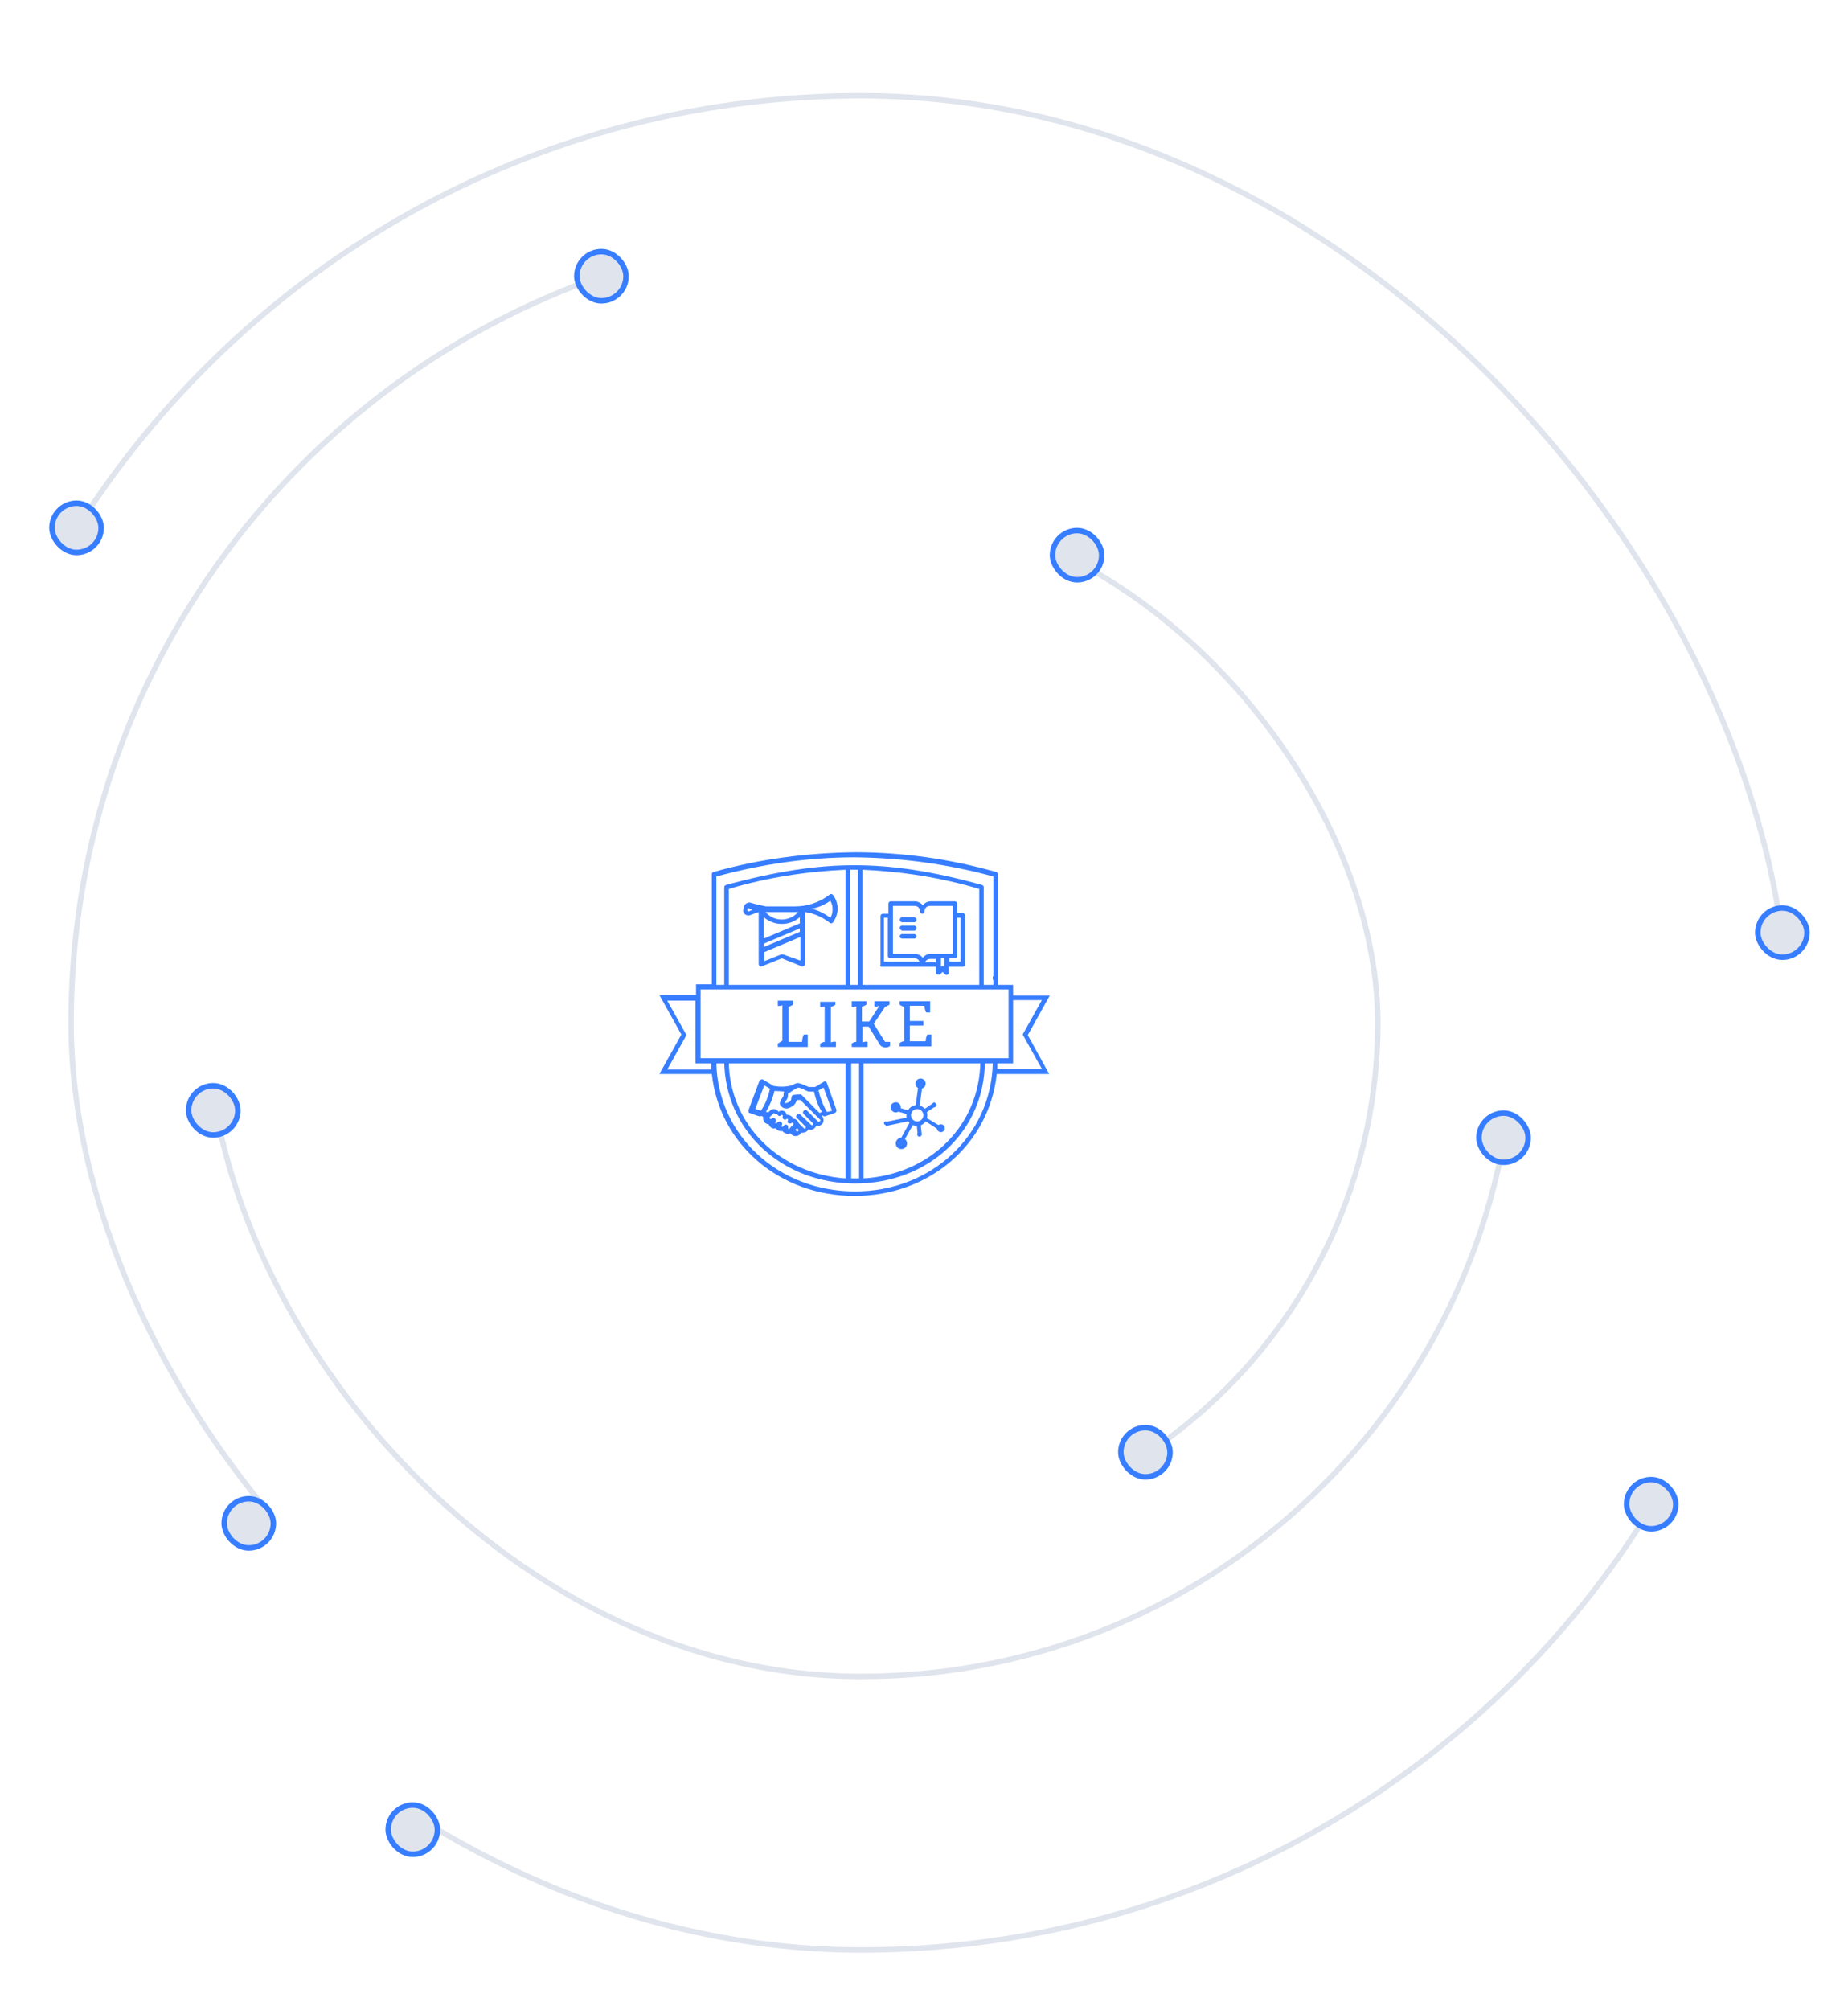<?xml version="1.0" encoding="UTF-8"?> <svg xmlns="http://www.w3.org/2000/svg" width="676" height="735" viewBox="0 0 676 735" fill="none"> <g filter="url(#filter0_d)"> <rect x="198" y="259" width="230" height="230" rx="115" fill="white"></rect> </g> <mask id="mask0" mask-type="alpha" maskUnits="userSpaceOnUse" x="361" y="186" width="159" height="361"> <path fill-rule="evenodd" clip-rule="evenodd" d="M411 186L361 244L392 514L442 547L520 435L510 261L411 186Z" fill="white"></path> </mask> <g mask="url(#mask0)"> <rect x="126" y="185" width="378" height="378" rx="189" stroke="#DFE4ED" stroke-width="2"></rect> </g> <mask id="mask1" mask-type="alpha" maskUnits="userSpaceOnUse" x="59" y="403" width="507" height="223"> <path fill-rule="evenodd" clip-rule="evenodd" d="M541 414L566 422L520 536L387 626L213 617L97 532L59 403L117 409L247 568L433 553L541 414Z" fill="white"></path> </mask> <g mask="url(#mask1)"> <rect x="76" y="135" width="478" height="478" rx="239" stroke="#DFE4ED" stroke-width="2"></rect> </g> <mask id="mask2" mask-type="alpha" maskUnits="userSpaceOnUse" x="0" y="83" width="235" height="483"> <path fill-rule="evenodd" clip-rule="evenodd" d="M113 549L75 566L0 423L31 234L107 150L215 83L235 143L62 286L47 457L113 549Z" fill="white"></path> </mask> <g mask="url(#mask2)"> <rect x="26" y="85" width="578" height="578" rx="289" stroke="#DFE4ED" stroke-width="2"></rect> </g> <mask id="mask3" mask-type="alpha" maskUnits="userSpaceOnUse" x="10" y="0" width="666" height="356"> <path fill-rule="evenodd" clip-rule="evenodd" d="M85 102L10 187L47.5 207L186 85L369 76L585 238L625 356L676 331L611 89L306 0L85 102Z" fill="white"></path> </mask> <g mask="url(#mask3)"> <rect x="-24" y="35" width="678" height="678" rx="339" stroke="#DFE4ED" stroke-width="2"></rect> </g> <mask id="mask4" mask-type="alpha" maskUnits="userSpaceOnUse" x="140" y="538" width="487" height="197"> <path fill-rule="evenodd" clip-rule="evenodd" d="M171 650L140 700L299 735L560 671L627 573L585 538L399 676L171 650Z" fill="white"></path> </mask> <g mask="url(#mask4)"> <rect x="-24" y="35" width="678" height="678" rx="339" stroke="#DFE4ED" stroke-width="2"></rect> </g> <rect x="410" y="522" width="18" height="18" rx="9" fill="#DFE4ED" stroke="#377DFF" stroke-width="2"></rect> <rect x="595" y="541" width="18" height="18" rx="9" fill="#DFE4ED" stroke="#377DFF" stroke-width="2"></rect> <rect x="142" y="660" width="18" height="18" rx="9" fill="#DFE4ED" stroke="#377DFF" stroke-width="2"></rect> <rect x="385" y="194" width="18" height="18" rx="9" fill="#DFE4ED" stroke="#377DFF" stroke-width="2"></rect> <rect x="541" y="407" width="18" height="18" rx="9" fill="#DFE4ED" stroke="#377DFF" stroke-width="2"></rect> <rect x="69" y="397" width="18" height="18" rx="9" fill="#DFE4ED" stroke="#377DFF" stroke-width="2"></rect> <rect x="82" y="548" width="18" height="18" rx="9" fill="#DFE4ED" stroke="#377DFF" stroke-width="2"></rect> <rect x="211" y="92" width="18" height="18" rx="9" fill="#DFE4ED" stroke="#377DFF" stroke-width="2"></rect> <rect x="19" y="184" width="18" height="18" rx="9" fill="#DFE4ED" stroke="#377DFF" stroke-width="2"></rect> <rect x="643" y="332" width="18" height="18" rx="9" fill="#DFE4ED" stroke="#377DFF" stroke-width="2"></rect> <path d="M329.933 337.202H334.473C334.886 337.202 335.299 336.583 335.299 336.171C335.299 335.758 334.886 335.552 334.473 335.345H329.933C329.521 335.345 329.108 335.964 329.108 336.377C329.314 336.79 329.521 337.202 329.933 337.202Z" fill="#377DFF"></path> <path d="M329.933 340.298H334.473C334.886 340.298 335.299 339.885 335.299 339.472C335.299 339.06 334.886 338.44 334.473 338.44H329.933C329.521 338.44 329.108 338.853 329.108 339.266C329.108 339.679 329.521 340.091 329.933 340.298Z" fill="#377DFF"></path> <path d="M329.933 343.187H334.473C334.886 343.187 335.299 342.774 335.299 342.361C335.299 341.948 334.886 341.536 334.473 341.536H329.933C329.521 341.536 329.108 341.948 329.108 342.361C329.108 342.774 329.521 343.187 329.933 343.187Z" fill="#377DFF"></path> <path d="M322.505 353.504H342.316V355.568C342.316 355.98 342.522 356.187 342.935 356.393H343.347C343.554 356.393 343.76 356.393 343.967 356.187L344.792 355.361L345.617 356.187C346.03 356.599 346.443 356.599 346.856 356.187C347.062 355.98 347.062 355.774 347.062 355.568V353.504H352.221C352.634 353.504 353.046 353.091 353.046 352.679V334.725C353.046 334.313 352.634 333.9 352.221 333.9H350.157V330.392C350.157 329.979 349.745 329.566 349.332 329.566H340.458C339.22 329.566 338.189 330.185 337.569 331.011C336.95 330.185 335.712 329.566 334.68 329.566H325.807C325.394 329.566 324.982 329.979 324.982 330.392V334.106H322.918C322.505 334.106 322.093 334.519 322.093 334.932V352.885C321.68 353.091 322.093 353.504 322.505 353.504ZM338.395 351.853C338.808 351.028 339.427 350.615 340.252 350.615H342.316V351.853H338.395ZM345.411 353.504C345.205 353.298 344.998 353.298 344.792 353.298C344.586 353.298 344.379 353.298 344.173 353.504V350.409H345.411V353.504ZM351.395 335.551V351.647H347.268V350.409H349.332C349.745 350.409 350.157 349.996 350.157 349.583V335.551H351.395ZM326.426 331.217H334.474C335.712 331.217 336.538 332.043 336.538 333.281C336.538 333.694 336.95 334.106 337.363 334.106C337.776 334.106 338.189 333.694 338.189 333.281C338.189 332.043 339.014 331.217 340.252 331.217H348.506V348.758H340.458C339.22 348.758 338.189 349.377 337.569 350.202C336.95 349.377 335.712 348.758 334.68 348.758H326.632V331.217H326.426ZM323.537 335.551H324.775V349.583C324.775 349.996 325.188 350.409 325.601 350.409H334.474C335.3 350.409 336.125 350.821 336.331 351.647H323.331V335.551H323.537Z" fill="#377DFF"></path> <path d="M302.488 396.015C302.282 395.395 301.869 395.189 301.25 395.602L298.154 397.459C297.123 397.459 296.091 397.459 295.885 397.459L294.853 397.046C294.027 396.634 292.996 396.221 291.964 396.015C291.138 396.015 290.519 396.427 289.694 396.84C287.424 397.459 285.154 397.459 282.884 397.046C282.678 396.84 279.17 394.776 279.17 394.776C278.963 394.57 278.757 394.57 278.344 394.776C278.138 394.776 277.931 394.983 277.725 395.395L273.804 405.92C273.804 406.126 273.804 406.332 273.804 406.539C273.804 406.745 274.011 406.951 274.217 406.951C274.217 406.951 277.519 408.19 277.931 408.19C278.138 408.19 278.344 408.19 278.55 407.983L279.17 408.396C279.17 408.602 279.17 408.809 279.17 409.015C279.17 409.634 279.376 410.047 279.789 410.46C280.201 410.872 280.614 411.079 281.233 411.079C281.439 412.11 282.678 412.936 283.709 412.523C284.328 413.349 285.36 413.761 286.186 413.555C286.805 414.38 288.043 414.793 289.075 414.38L289.487 414.793C290.313 415.619 291.757 415.619 292.583 414.793C292.789 414.587 292.996 414.38 292.996 414.174C293.202 414.174 293.408 414.174 293.615 414.174C294.234 414.174 294.853 413.968 295.265 413.555C295.472 413.349 295.472 413.142 295.678 412.936C295.885 412.936 296.297 413.142 296.504 413.142C297.329 413.142 298.154 412.523 298.567 411.698H298.98C300.218 411.698 301.25 410.872 301.25 409.634C301.25 409.015 301.044 408.396 300.631 407.983L300.837 407.777C301.044 407.983 301.25 408.19 301.663 408.19C302.901 407.777 304.139 407.364 305.377 406.951C305.79 406.745 305.996 406.332 305.996 405.92L302.488 396.015ZM279.582 396.84L281.646 398.078C281.027 400.967 279.995 403.65 278.344 406.126L276.28 405.507L279.582 396.84ZM288.456 412.73C288.249 412.523 288.249 412.317 288.249 412.317C288.456 411.904 288.249 411.491 287.837 411.285C287.424 411.079 287.011 411.079 286.805 411.491L286.392 411.904C286.186 412.11 285.979 412.11 285.979 411.904C285.773 411.698 285.773 411.491 285.979 411.491C286.186 411.079 286.186 410.666 285.773 410.253C285.36 410.047 284.948 410.047 284.535 410.253L284.122 410.666C283.916 410.872 283.709 410.872 283.709 410.666C283.503 410.46 283.503 410.253 283.709 410.253C283.916 409.841 283.916 409.428 283.503 409.015C283.09 408.602 282.678 408.602 282.265 409.015C282.059 409.221 281.852 409.221 281.646 409.015C281.439 408.809 281.439 408.602 281.646 408.396L282.884 407.158C283.09 406.951 283.297 406.951 283.297 407.158C283.503 407.364 284.122 407.571 284.328 407.364C284.328 407.571 284.535 407.571 284.535 407.777C284.948 408.19 285.36 408.19 285.773 407.777C285.979 407.571 286.186 407.571 286.186 407.777L286.392 407.983C286.186 408.396 286.186 408.809 286.598 409.221C287.011 409.428 287.424 409.428 287.63 409.221C287.837 409.015 288.043 409.015 288.249 409.221C288.249 409.428 288.249 409.428 288.249 409.634C288.043 410.047 288.043 410.46 288.456 410.666C288.662 410.872 289.281 410.872 289.487 410.666C289.694 410.46 289.9 410.46 290.107 410.666C290.313 410.872 290.313 411.079 290.107 411.285L288.868 412.523C289.075 412.523 288.662 412.936 288.456 412.73ZM291.964 413.555C291.757 413.761 291.551 413.761 291.345 413.555L290.932 413.142L291.551 412.523L291.964 412.936C292.17 413.142 292.17 413.349 291.964 413.555ZM299.805 410.047C299.599 410.253 299.393 410.253 299.186 410.047L295.265 406.126C294.853 405.713 294.44 405.713 294.027 406.126C293.615 406.539 293.615 406.951 294.027 407.364L297.329 410.666C297.535 410.872 297.535 411.079 297.329 411.285C297.123 411.491 296.916 411.491 296.71 411.285L292.789 407.571C292.376 407.158 291.964 407.158 291.551 407.571C291.138 407.983 291.138 408.396 291.551 408.809L294.646 411.904C294.853 412.11 294.853 412.317 294.646 412.523C294.44 412.73 294.234 412.73 294.027 412.523L292.17 410.666C291.964 409.841 291.138 409.015 290.107 409.015C289.9 408.602 289.9 408.396 289.487 408.19C289.075 407.777 288.249 407.571 287.63 407.571C287.63 407.364 287.63 406.951 287.424 406.745C286.598 405.92 285.567 405.92 284.741 406.539C284.741 406.332 284.535 406.332 284.535 406.126C283.709 405.301 282.471 405.301 281.646 406.126L281.027 406.745L280.201 406.539C281.646 404.062 282.678 401.586 283.297 398.904C284.122 398.904 286.598 399.11 286.805 399.11C286.598 399.729 286.598 400.142 286.598 400.761C286.186 401.38 285.567 402.205 285.36 403.031C285.154 403.65 285.36 404.269 285.979 404.682C286.392 405.094 287.011 405.301 287.63 405.301C288.249 405.301 288.868 405.094 289.487 404.682C290.519 404.269 291.138 403.237 291.551 402.205H292.789L300.218 409.634C300.012 409.634 300.012 409.841 299.805 410.047ZM299.805 406.951L293.202 400.348C292.996 400.142 292.789 400.142 292.583 400.142C291.964 400.142 290.313 400.348 290.313 400.348C289.9 400.348 289.487 400.761 289.487 401.38C289.487 402.205 289.075 402.824 288.456 403.031C288.043 403.237 287.424 403.443 287.011 403.237C287.217 402.824 288.043 401.793 288.043 401.586C288.249 401.173 288.249 400.554 288.249 399.935C291.138 397.872 291.964 397.665 292.17 397.665C292.789 397.872 293.615 398.078 294.234 398.491C294.646 398.697 295.059 398.904 295.678 399.11C296.297 399.11 297.123 399.11 297.742 399.11C298.361 401.793 299.186 404.269 300.631 406.539L299.805 406.951ZM302.488 406.539C301.044 404.062 300.012 401.38 299.393 398.697L301.25 397.665L304.345 406.126C303.726 406.332 303.107 406.539 302.488 406.539Z" fill="#377DFF"></path> <path d="M273.805 334.726C274.424 334.726 276.075 333.9 277.52 333.488V352.473C277.52 352.679 277.726 353.092 277.932 353.298C278.139 353.504 278.551 353.504 278.758 353.298L285.98 350.409L293.203 353.298C293.409 353.504 293.822 353.504 294.028 353.298C294.235 353.092 294.441 352.885 294.441 352.473V333.488C297.743 333.9 300.838 335.345 303.521 337.409C303.727 337.615 303.933 337.615 304.14 337.615C304.346 337.615 304.553 337.409 304.759 337.202C305.791 335.758 306.41 333.9 306.41 332.25C306.41 330.392 305.791 328.742 304.759 327.297C304.553 327.091 304.346 326.884 304.14 326.884C303.933 326.884 303.727 326.884 303.521 327.091C299.806 329.98 295.266 331.424 290.727 331.424H280.202C278.139 331.011 276.281 330.599 274.218 329.98C272.98 329.98 271.948 331.011 271.948 332.25C271.948 332.25 271.948 332.25 271.948 332.456C271.535 333.694 272.567 334.726 273.805 334.726ZM279.377 345.044L292.584 339.472V340.71L279.377 346.282V345.044ZM292.584 337.615L279.377 343.187V335.345C283.091 338.647 288.869 338.647 292.584 335.345V337.615ZM286.393 348.965C286.187 348.965 285.98 348.965 285.774 348.965L279.583 351.441V348.139L292.79 342.567V351.235L286.393 348.965ZM303.727 329.361C304.346 330.392 304.553 331.424 304.553 332.456C304.553 333.488 304.346 334.726 303.727 335.551C301.664 334.107 299.394 332.869 296.917 332.25C299.394 331.837 301.664 330.805 303.727 329.361ZM291.965 333.488C289.076 336.789 283.917 337.202 280.615 334.107C280.409 333.9 280.202 333.694 279.996 333.488H291.965ZM273.805 332.043C274.218 332.25 274.631 332.456 275.25 332.662C274.837 332.869 274.218 333.075 273.805 333.281C273.392 333.281 273.392 332.869 273.392 332.662C273.392 332.25 273.392 332.043 273.805 332.043Z" fill="#377DFF"></path> <path d="M266.582 360.934V325.028C280.408 320.901 294.853 318.631 309.298 318.012V360.934H310.949V318.012H313.838V360.934H315.489V318.012C329.934 318.631 344.379 320.901 358.205 325.028V360.934H359.856V324.409C359.856 323.996 359.65 323.79 359.237 323.583C340.665 318.424 326.22 316.361 312.394 316.361C298.568 316.361 283.71 318.631 265.55 323.583C265.138 323.79 264.931 323.996 264.931 324.409V360.934H266.582Z" fill="#377DFF"></path> <path d="M358.618 387.966C358.412 411.698 340.046 429.444 315.902 430.889V387.966H314.251V430.889H313.013H311.362V387.966H309.298V430.889C285.361 429.238 266.788 411.491 266.582 387.966H264.931C265.138 413.555 286.186 432.746 312.806 432.746C339.427 432.746 360.269 413.761 360.269 387.966H358.618Z" fill="#377DFF"></path> <path d="M375.952 378.474L384 364.029H370.587V360.108H365.015V319.662C365.015 319.249 364.809 318.836 364.396 318.836C347.681 314.09 330.14 311.614 312.806 311.614C295.266 311.82 277.725 314.09 261.01 318.836C260.598 318.836 260.391 319.249 260.391 319.662V359.902H254.613V363.822H241.2L249.248 378.268L241.2 392.713H260.391C263.074 418.095 284.948 437.286 312.6 437.286C340.252 437.286 361.92 418.095 364.602 392.713H383.794L375.952 378.474ZM262.042 320.487C278.551 315.947 295.679 313.471 312.806 313.471C329.934 313.677 346.855 315.947 363.364 320.487V360.108H262.042V320.487ZM256.264 361.759H368.936V386.935H256.264V361.759ZM244.089 391.062L251.105 378.474L244.089 365.886H254.407V388.792H260.185C260.185 389.617 260.185 390.236 260.185 391.062H244.089ZM312.806 435.635C284.742 435.635 262.661 415.206 262.042 388.792H363.158C362.539 415.206 340.665 435.635 312.806 435.635ZM364.809 388.792H370.587V365.68H381.111L374.095 378.268L381.111 390.855H364.809C364.809 390.236 364.809 389.617 364.809 388.792Z" fill="#377DFF"></path> <path d="M364.808 357.013H363.157V358.251H364.808V357.013Z" fill="#377DFF"></path> <path d="M327.664 406.745C328.69 406.745 329.521 405.913 329.521 404.888C329.521 403.862 328.69 403.03 327.664 403.03C326.638 403.03 325.807 403.862 325.807 404.888C325.807 405.913 326.638 406.745 327.664 406.745Z" fill="#377DFF"></path> <path d="M336.745 398.078C337.77 398.078 338.602 397.247 338.602 396.221C338.602 395.195 337.77 394.364 336.745 394.364C335.719 394.364 334.887 395.195 334.887 396.221C334.887 397.247 335.719 398.078 336.745 398.078Z" fill="#377DFF"></path> <path d="M341.696 404.888C342.152 404.888 342.521 404.518 342.521 404.062C342.521 403.606 342.152 403.237 341.696 403.237C341.24 403.237 340.871 403.606 340.871 404.062C340.871 404.518 341.24 404.888 341.696 404.888Z" fill="#377DFF"></path> <path d="M323.949 411.285C324.291 411.285 324.568 411.008 324.568 410.666C324.568 410.325 324.291 410.047 323.949 410.047C323.607 410.047 323.33 410.325 323.33 410.666C323.33 411.008 323.607 411.285 323.949 411.285Z" fill="#377DFF"></path> <path d="M336.332 415.619C336.787 415.619 337.157 415.249 337.157 414.793C337.157 414.337 336.787 413.968 336.332 413.968C335.876 413.968 335.506 414.337 335.506 414.793C335.506 415.249 335.876 415.619 336.332 415.619Z" fill="#377DFF"></path> <path d="M329.729 420.158C330.868 420.158 331.792 419.235 331.792 418.095C331.792 416.955 330.868 416.031 329.729 416.031C328.589 416.031 327.665 416.955 327.665 418.095C327.665 419.235 328.589 420.158 329.729 420.158Z" fill="#377DFF"></path> <path d="M344.173 413.968C344.971 413.968 345.618 413.321 345.618 412.524C345.618 411.726 344.971 411.079 344.173 411.079C343.375 411.079 342.729 411.726 342.729 412.524C342.729 413.321 343.375 413.968 344.173 413.968Z" fill="#377DFF"></path> <path d="M335.505 411.697C333.442 411.697 331.584 410.047 331.584 407.983C331.584 405.919 333.235 404.062 335.299 404.062C337.363 404.062 339.22 405.713 339.22 407.776C339.22 410.046 337.569 411.697 335.505 411.697ZM335.505 405.507C334.267 405.507 333.235 406.538 333.235 407.776C333.235 409.015 334.267 410.047 335.505 410.047C336.743 410.047 337.775 409.015 337.775 407.776C337.775 406.538 336.743 405.507 335.505 405.507Z" fill="#377DFF"></path> <path d="M333.04 409.949L328.914 417.335L330.175 418.04L334.301 410.654L333.04 409.949Z" fill="#377DFF"></path> <path d="M344.378 413.761L337.362 409.221L337.981 408.189L345.204 412.523L344.378 413.761Z" fill="#377DFF"></path> <path d="M327.579 404.652L327.173 406.039L332.125 407.487L332.53 406.101L327.579 404.652Z" fill="#377DFF"></path> <path d="M336.332 404.888L334.887 404.682L336.126 395.602L337.57 395.808L336.332 404.888Z" fill="#377DFF"></path> <path d="M341.861 402.995L337.755 405.765L338.563 406.962L342.669 404.192L341.861 402.995Z" fill="#377DFF"></path> <path d="M335.711 415L335.299 410.872L336.743 410.666L337.156 414.793L335.711 415Z" fill="#377DFF"></path> <path d="M331.986 408.56L323.705 410.299L324.002 411.712L332.283 409.974L331.986 408.56Z" fill="#377DFF"></path> <path d="M329.109 366.092H340.252V370.219H338.807C338.395 369.394 338.188 368.569 338.188 367.743H332.823V373.315H337.776V374.966H332.823V380.744H338.601C338.601 379.918 338.807 379.093 339.22 378.267H340.665V382.601H329.109V381.363C329.728 380.95 330.14 380.744 330.759 380.744V368.156C330.14 367.949 329.521 367.743 329.109 367.33V366.092ZM311.568 366.092H316.933V367.33C316.314 367.743 315.902 367.949 315.283 368.156V373.521H317.965L321.68 367.743C321.061 367.95 320.442 368.156 319.822 367.949V366.092H325.394V367.33C324.775 367.743 324.156 367.949 323.743 368.156L319.616 374.346L323.743 380.95H325.6V382.394C325.188 382.807 324.569 383.013 323.95 383.013C322.918 383.013 321.886 382.394 321.473 381.363L317.759 375.378H315.489V381.156C316.108 380.95 316.727 380.744 317.346 380.95V382.807H311.568V381.569C312.187 381.156 312.6 380.95 313.219 380.95V367.949C312.6 368.156 312.187 368.362 311.568 368.156V366.092ZM303.933 368.156V381.156C304.552 380.95 305.171 380.744 305.79 380.95V382.807H300.012V381.569C300.631 381.363 301.044 380.95 301.663 380.95V367.949C301.044 368.156 300.631 368.362 300.012 368.156V366.298H305.584V367.33C305.171 367.743 304.552 367.949 303.933 368.156ZM286.186 380.537V367.537C285.773 367.743 284.948 367.95 284.535 367.743V365.886H290.107V367.33C289.488 367.743 289.075 367.949 288.456 368.156V380.95H293.409C293.409 380.124 293.615 379.093 294.028 378.267H295.472V382.807H284.535V381.569C285.154 381.156 285.567 380.95 286.186 380.537Z" fill="#377DFF"></path> <defs> <filter id="filter0_d" x="118" y="219" width="390" height="390" filterUnits="userSpaceOnUse" color-interpolation-filters="sRGB"> <feFlood flood-opacity="0" result="BackgroundImageFix"></feFlood> <feColorMatrix in="SourceAlpha" type="matrix" values="0 0 0 0 0 0 0 0 0 0 0 0 0 0 0 0 0 0 127 0"></feColorMatrix> <feOffset dy="40"></feOffset> <feGaussianBlur stdDeviation="40"></feGaussianBlur> <feColorMatrix type="matrix" values="0 0 0 0 0 0 0 0 0 0 0 0 0 0 0 0 0 0 0.1 0"></feColorMatrix> <feBlend mode="normal" in2="BackgroundImageFix" result="effect1_dropShadow"></feBlend> <feBlend mode="normal" in="SourceGraphic" in2="effect1_dropShadow" result="shape"></feBlend> </filter> </defs> </svg> 